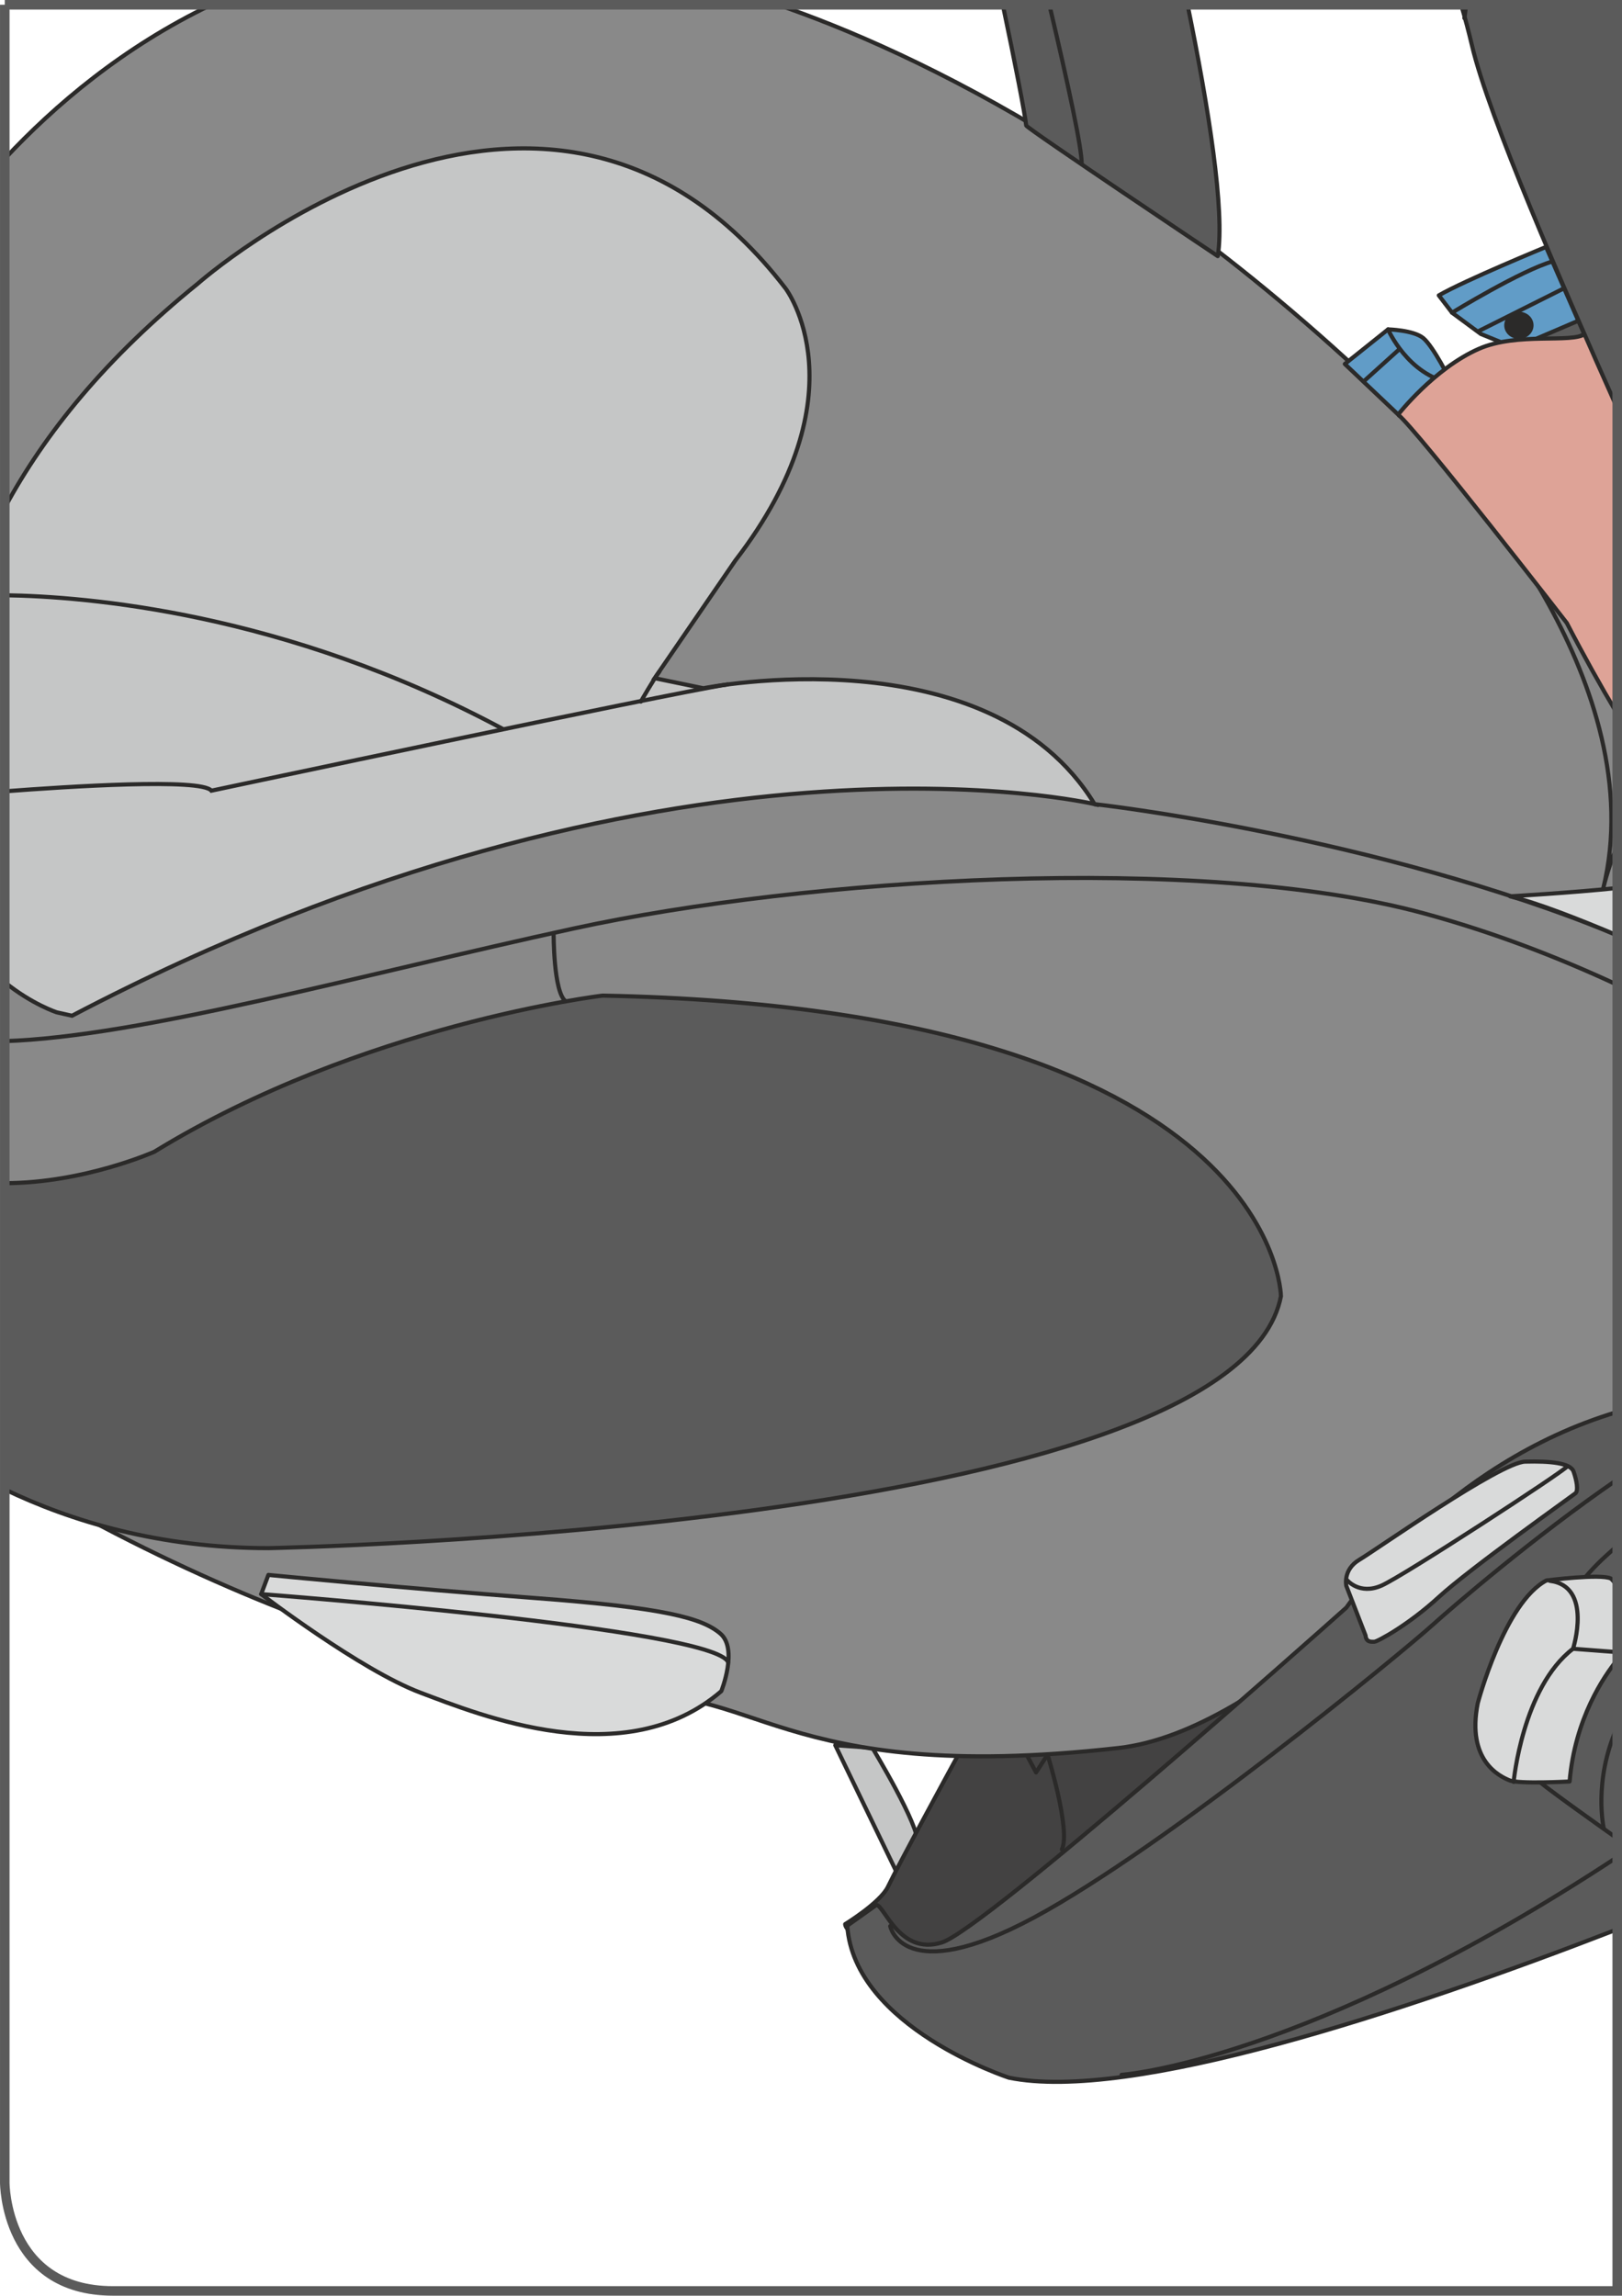 <?xml version="1.0" encoding="UTF-8"?>
<!DOCTYPE svg PUBLIC "-//W3C//DTD SVG 1.1//EN" "http://www.w3.org/Graphics/SVG/1.1/DTD/svg11.dtd">
<!-- Creator: CorelDRAW 2017 -->
<svg xmlns="http://www.w3.org/2000/svg" xml:space="preserve" width="30mm" height="42.45mm" version="1.1" style="shape-rendering:geometricPrecision; text-rendering:geometricPrecision; image-rendering:optimizeQuality; fill-rule:evenodd; clip-rule:evenodd"
viewBox="0 0 1424.04 2015.03"
 xmlns:xlink="http://www.w3.org/1999/xlink">
 <defs>
  <style type="text/css">
   <![CDATA[
    .str3 {stroke:#5B5B5B;stroke-width:8.37;stroke-miterlimit:4}
    .str2 {stroke:#2B2A29;stroke-width:3.62;stroke-linejoin:round;stroke-miterlimit:4}
    .str1 {stroke:#2B2A29;stroke-width:3.62;stroke-linecap:round;stroke-miterlimit:4}
    .str0 {stroke:#2B2A29;stroke-width:3.62;stroke-linecap:round;stroke-linejoin:round;stroke-miterlimit:4}
    .fil1 {fill:none;fill-rule:nonzero}
    .fil5 {fill:#D9DADA;fill-rule:nonzero}
    .fil0 {fill:#C5C6C6;fill-rule:nonzero}
    .fil4 {fill:#898989;fill-rule:nonzero}
    .fil3 {fill:#5B5B5B;fill-rule:nonzero}
    .fil2 {fill:#434242;fill-rule:nonzero}
    .fil7 {fill:#2B2A29;fill-rule:nonzero}
    .fil8 {fill:#DEA397;fill-rule:nonzero}
    .fil6 {fill:#619CC7;fill-rule:nonzero}
   ]]>
  </style>
 </defs>
 <g id="Слой_x0020_1">
  <path class="fil0" d="M733.34 1531.88l55.08 114.02c0,0 14.74,-13.18 17.06,-27.92 2.33,-14.73 -39.56,-83.78 -39.56,-83.78l-32.59 -2.33z"/>
  <path class="fil1 str0" d="M733.34 1531.88l55.08 114.02c0,0 14.74,-13.18 17.06,-27.92 2.33,-14.73 -39.56,-83.78 -39.56,-83.78l-32.59 -2.33"/>
  <path class="fil2" d="M742.02 1688.93c0,0 30.94,-18.91 37.61,-32.9 9.71,-20.38 54.91,-103.27 60.95,-114.36 6.05,-11.08 269.56,-66.01 269.56,-66.01 0,0 -240.84,238.33 -304.82,234.29 -63.99,-4.04 -63.3,-21.02 -63.3,-21.02z"/>
  <path class="fil1 str0" d="M742.02 1688.93c0,0 30.94,-18.91 37.61,-32.9 9.71,-20.38 54.91,-103.27 60.95,-114.36 6.05,-11.08 269.56,-66.01 269.56,-66.01 0,0 -240.84,238.33 -304.82,234.29 -63.99,-4.04 -63.3,-21.02 -63.3,-21.02"/>
  <path class="fil1 str0" d="M932.28 1623.28c8.06,-16.63 -12.59,-83.13 -12.59,-83.13l-10.08 15.61 -8.05 -15.1"/>
  <path class="fil3" d="M1268.21 325.1l113.05 -53.76 12.19 27.72c0,0 -100.31,124.69 -113.6,119.7 -13.3,-4.99 -63.18,-52.65 -63.18,-52.65l51.55 -41.01z"/>
  <path class="fil1 str0" d="M1268.21 325.1l113.05 -53.76 12.19 27.72c0,0 -100.31,124.69 -113.6,119.7 -13.3,-4.99 -63.18,-52.65 -63.18,-52.65l51.55 -41.01"/>
  <path class="fil1 str0" d="M1241.19 357.73c0,0 3.2,7.27 24.25,-4.37 21.07,-11.63 126.37,-60.4 126.37,-60.4"/>
  <path class="fil4" d="M4.18 139.31c43.71,-46.78 103.97,-98.08 181.35,-135.12l497.43 0c114.27,39.23 349.47,145.83 602.66,412.69 5.23,5.53 54.14,-49.6 122.36,-126.78l11.88 -13.41 0 979.96c-18.87,6.39 -36.55,14.31 -53.16,24.09 -107.62,63.38 -253.98,238.81 -384.77,253.57 -300.72,33.89 -322.84,-61.93 -439.29,-42.75 0,0 -221.13,-17.7 -507.11,-181.32 0,0 -12.14,-8.54 -31.36,-25.11l0 -1145.82z"/>
  <path class="fil1 str1" d="M4.18 139.31c43.71,-46.78 103.97,-98.08 181.35,-135.12m497.43 0c114.27,39.23 349.47,145.83 602.66,412.69 5.23,5.53 54.14,-49.6 122.36,-126.78l11.88 -13.41m0 979.96c-18.87,6.39 -36.55,14.31 -53.16,24.09 -107.62,63.38 -253.98,238.81 -384.77,253.57 -300.72,33.89 -322.84,-61.93 -439.29,-42.75 0,0 -221.13,-17.7 -507.11,-181.32 0,0 -12.14,-8.54 -31.36,-25.11"/>
  <path class="fil3" d="M743.82 1690.29l25.57 -18.19c6.93,0 20.19,44.56 57.44,32.92 37.22,-11.64 325.79,-267.61 355.26,-293.99 0,0 85.56,-126.26 237.78,-171.69l0 454.12c-189.83,73.5 -428.03,151.87 -534.09,130.23 0,0 -135.74,-44.21 -141.95,-133.41z"/>
  <path class="fil1 str0" d="M743.82 1690.29l25.57 -18.19c6.93,0 20.19,44.56 57.44,32.92 37.22,-11.64 325.79,-267.61 355.26,-293.99 0,0 85.56,-126.26 237.78,-171.69m0 454.12c-189.83,73.5 -428.03,151.87 -534.09,130.23 0,0 -135.74,-44.21 -141.95,-133.41"/>
  <path class="fil1 str0" d="M984.67 1821.21c0,0 161.88,-11.3 435.2,-191.15"/>
  <path class="fil1 str0" d="M781.56 1690.65c0,0 10.65,54.61 126.21,-7.53 115.58,-62.16 322.2,-231.71 350.54,-257.33 16.51,-14.92 88.83,-77.18 161.56,-127.11"/>
  <path class="fil5" d="M1198.9 1435.59l-16.9 -43.6c0,0 -3.27,-14.18 11.44,-22.91 14.73,-8.72 123.75,-85.59 145.57,-86.13 21.8,-0.55 39.79,1.09 42.52,8.71 2.73,7.63 4.35,16.91 1.64,19.09 -2.73,2.18 -93.22,66.5 -119.95,91.05 -26.71,24.53 -53.97,39.25 -56.69,39.25 -2.73,0 -7.08,0.54 -7.63,-5.46z"/>
  <path class="fil1 str0" d="M1198.9 1435.59l-16.9 -43.6c0,0 -3.27,-14.18 11.44,-22.91 14.73,-8.72 123.75,-85.59 145.57,-86.13 21.8,-0.55 39.79,1.09 42.52,8.71 2.73,7.63 4.35,16.91 1.64,19.09 -2.73,2.18 -93.22,66.5 -119.95,91.05 -26.71,24.53 -53.97,39.25 -56.69,39.25 -2.73,0 -7.08,0.54 -7.63,-5.46"/>
  <path class="fil1 str0" d="M1279.4 416.89c0,0 172.3,183.53 128.07,363.38 0,0 3.04,-14.8 12.39,-38.3"/>
  <path class="fil1 str1" d="M4.18 913.86c119.29,-3.86 312.68,-58.26 499.82,-98.94 203.43,-44.23 549.86,-66.35 745.92,-13.28 62.41,16.89 120.17,39.61 169.94,62.74"/>
  <path class="fil0" d="M49.97 888.62c0,0 -21.64,-6.94 -45.78,-26.47l0 -416.53c35.1,-65.12 88.54,-131.19 169.62,-196.78 0,0 305.14,-269.78 515.95,4.42 0,0 69.28,91.4 -44.23,238.81l-70.77 103.2 42.75 8.84c0,0 250.62,-50.12 343.49,101.71 0,0 -374.43,-88.45 -897.77,185.74l-13.26 -2.95z"/>
  <path class="fil1 str1" d="M49.97 888.62c0,0 -21.64,-6.94 -45.78,-26.47m0 -416.53c35.1,-65.12 88.54,-131.19 169.62,-196.78 0,0 305.14,-269.78 515.95,4.42 0,0 69.28,91.4 -44.23,238.81l-70.77 103.2 42.75 8.84c0,0 250.62,-50.12 343.49,101.71 0,0 -374.43,-88.45 -897.77,185.74l-13.26 -2.95"/>
  <path class="fil1 str1" d="M4.18 694.59c55.83,-4.26 172.46,-11.73 181.41,-0.56 0,0 397.11,-84.45 453.13,-93.29"/>
  <path class="fil1 str1" d="M4.18 522.48c70.49,0.97 245.91,14.83 436.73,117.05"/>
  <path class="fil1 str1" d="M486.06 819.23c0,0 -0.27,51.56 10.53,59.6"/>
  <path class="fil1 str0" d="M1419.87 820.79c-213.59,-87.71 -458.88,-114.96 -458.88,-114.96"/>
  <path class="fil5" d="M1325.81 786.76c0,0 53.74,-3.11 94.06,-7.31l0 41.59c-34.08,-14.42 -71.15,-28.91 -94.06,-34.28z"/>
  <path class="fil1 str0" d="M1325.81 786.76c0,0 53.74,-3.11 94.06,-7.31m0 41.59c-34.08,-14.42 -71.15,-28.91 -94.06,-34.28"/>
  <path class="fil1 str0" d="M1182.52 1386.78c0,0 10.9,13.63 30.53,4.91 19.63,-8.72 160.27,-100.31 163,-104.66"/>
  <path class="fil5" d="M235.63 1382.38l-6.33 16.85c0,0 87.16,66.7 139.79,86.49 52.65,19.81 179.53,71.65 264.18,-1.31 0,0 14.96,-37.16 -0.9,-50.57 -15.86,-13.43 -47.64,-22.52 -161.87,-31.1 -115.71,-8.69 -234.87,-20.36 -234.87,-20.36z"/>
  <path class="fil1 str0" d="M235.63 1382.38l-6.33 16.85c0,0 87.16,66.7 139.79,86.49 52.65,19.81 179.53,71.65 264.18,-1.31 0,0 14.96,-37.16 -0.9,-50.57 -15.86,-13.43 -47.64,-22.52 -161.87,-31.1 -115.71,-8.69 -234.87,-20.36 -234.87,-20.36"/>
  <path class="fil1 str0" d="M229.3 1399.23c0,0 398.26,30.16 409.95,59.78"/>
  <path class="fil3" d="M4.18 1307.33c58.24,27.94 135.77,51.55 231.52,51.55 0,0 849.11,-16.21 888.91,-221.13 0,0 -2.95,-252.08 -595.56,-263.86 0,0 -210.79,25.05 -393.59,137.08 0,0 -61.73,27.53 -131.28,27.56l0 268.79z"/>
  <path class="fil1 str1" d="M4.18 1307.33c58.24,27.94 135.77,51.55 231.52,51.55 0,0 849.11,-16.21 888.91,-221.13 0,0 -2.95,-252.08 -595.56,-263.86 0,0 -210.79,25.05 -393.59,137.08 0,0 -61.73,27.53 -131.28,27.56"/>
  <path class="fil1 str1" d="M562.61 615.84c0,0 11.55,-20.13 16.3,-26.36"/>
  <path class="fil6" d="M1263.2 259.27l11.64 15.19 25.32 18.72 29.86 12.16 55.68 -23.8 -28.35 -64.79c0,0 -71.37,29.35 -94.14,42.52z"/>
  <path class="fil1 str0" d="M1263.2 259.27l11.64 15.19 25.32 18.72 29.86 12.16 55.68 -23.8 -28.35 -64.79c0,0 -71.37,29.35 -94.14,42.52"/>
  <path class="fil1 str0" d="M1274.84 274.45c0,0 61.24,-37.46 88.59,-45.05"/>
  <line class="fil1 str0" x1="1298.12" y1="290.65" x2="1373.51" y2= "252.87" />
  <path class="fil7" d="M1344.58 285.55c0,5.59 -4.96,10.13 -11.05,10.13 -6.11,0 -11.07,-4.54 -11.07,-10.13 0,-5.59 4.96,-10.13 11.07,-10.13 6.09,0 11.05,4.54 11.05,10.13z"/>
  <path class="fil1 str0" d="M1344.58 285.55c0,5.59 -4.96,10.13 -11.05,10.13 -6.11,0 -11.07,-4.54 -11.07,-10.13 0,-5.59 4.96,-10.13 11.07,-10.13 6.09,0 11.05,4.54 11.05,10.13"/>
  <path class="fil6" d="M1180.69 319.5l37.97 -30.37c0,0 22.27,0.52 30.88,7.6 8.61,7.08 24.3,37.46 24.3,39.47 0,2.03 -45.05,28.86 -45.05,28.86l-48.09 -45.55z"/>
  <path class="fil1 str0" d="M1180.69 319.5l37.97 -30.37c0,0 22.27,0.52 30.88,7.6 8.61,7.08 24.3,37.46 24.3,39.47 0,2.03 -45.05,28.86 -45.05,28.86l-48.09 -45.55"/>
  <path class="fil1 str0" d="M1218.66 289.13c0,0 17.21,39.99 55.18,47.07"/>
  <line class="fil1 str0" x1="1228.78" y1="306.34" x2="1197.9" y2= "334.19" />
  <path class="fil8" d="M1227.48 363.93c0,0 31.57,-40.46 70.8,-57.71 33.96,-14.94 81.91,-4.57 93.53,-13.28 0,0 13.8,17.15 28.07,38.67l0 295c-14.79,-24.87 -29.59,-51.39 -44.29,-79.77 0,0 -130.88,-168.83 -148.1,-182.91z"/>
  <path class="fil1 str2" d="M1227.48 363.93c0,0 31.57,-40.46 70.8,-57.71 33.96,-14.94 81.91,-4.57 93.53,-13.28 0,0 13.8,17.15 28.07,38.67m0 295c-14.79,-24.87 -29.59,-51.39 -44.29,-79.77 0,0 -130.88,-168.83 -148.1,-182.91"/>
  <path class="fil3" d="M900.97 110.17c-1.15,-10.4 -9.55,-53.77 -20.55,-105.98l162.22 0c18.66,91.17 32.86,181.1 26.51,220.63 0,0 -167.93,-112.31 -168.18,-114.65zm518.89 1503.55c-1.97,-1.34 -3.94,-2.73 -5.91,-4.21 0,0 -51.46,-36.41 -61.76,-45.11 -10.28,-8.71 -26.12,-122.71 57.79,-198.71l9.87 -8.9 0 256.92zm0 -1255.45c-47.89,-107.3 -112.75,-255.6 -127.48,-318.18 -2.87,-12.19 -6.07,-24.16 -9.55,-35.9l137.02 0 0 354.07z"/>
  <path class="fil1 str0" d="M900.97 110.17c-1.15,-10.4 -9.55,-53.77 -20.55,-105.98m539.44 1609.53c-1.97,-1.34 -3.94,-2.73 -5.91,-4.21 0,0 -51.46,-36.41 -61.76,-45.11 -10.28,-8.71 -26.12,-122.71 57.79,-198.71l9.87 -8.9m0 -998.53c-47.89,-107.3 -112.75,-255.6 -127.48,-318.18 -2.87,-12.19 -6.07,-24.16 -9.55,-35.9m-240.2 0c18.66,91.17 32.86,181.1 26.51,220.63 0,0 -167.93,-112.31 -168.18,-114.65"/>
  <path class="fil1 str0" d="M921.31 4.2c16.7,70.8 28.62,126.38 28.36,139.81"/>
  <path class="fil1 str0" d="M1285.63 15.85c0,0 0.76,-4.06 1.45,-11.65"/>
  <path class="fil1 str0" d="M1408.05 1604.97c0,0 -9.49,-41.56 11.81,-89"/>
  <path class="fil5" d="M1378.03 1563.71c0,0 -44.71,2.37 -52.83,-1.03 -8.14,-3.38 -37.93,-16.93 -27.78,-67.74 0,0 23.38,-88.38 60.28,-107.69 0,0 47.76,-6.09 56.57,-1.69 0,0 2.58,2.19 5.61,6.66l0 64.71c-11.48,14.13 -37.14,51.37 -41.84,106.77z"/>
  <path class="fil1 str0" d="M1378.03 1563.71c0,0 -44.71,2.37 -52.83,-1.03 -8.14,-3.38 -37.93,-16.93 -27.78,-67.74 0,0 23.38,-88.38 60.28,-107.69 0,0 47.76,-6.09 56.57,-1.69 0,0 2.58,2.19 5.61,6.66m0 64.71c-11.48,14.13 -37.14,51.37 -41.84,106.77"/>
  <path class="fil1 str0" d="M1328.91 1564.04c0,0 7.78,-82.97 52.16,-116.85 0,0 17.6,-54.86 -20.33,-59.6"/>
  <line class="fil1 str0" x1="1381.07" y1="1447.2" x2="1419.87" y2= "1450.16" />
  <path class="fil1 str3" d="M4.19 4.19l0 1911.71c0,0 0,94.95 94.93,94.95l1320.74 0 0 -2006.66 -1415.67 0z"/>
 </g>
</svg>
